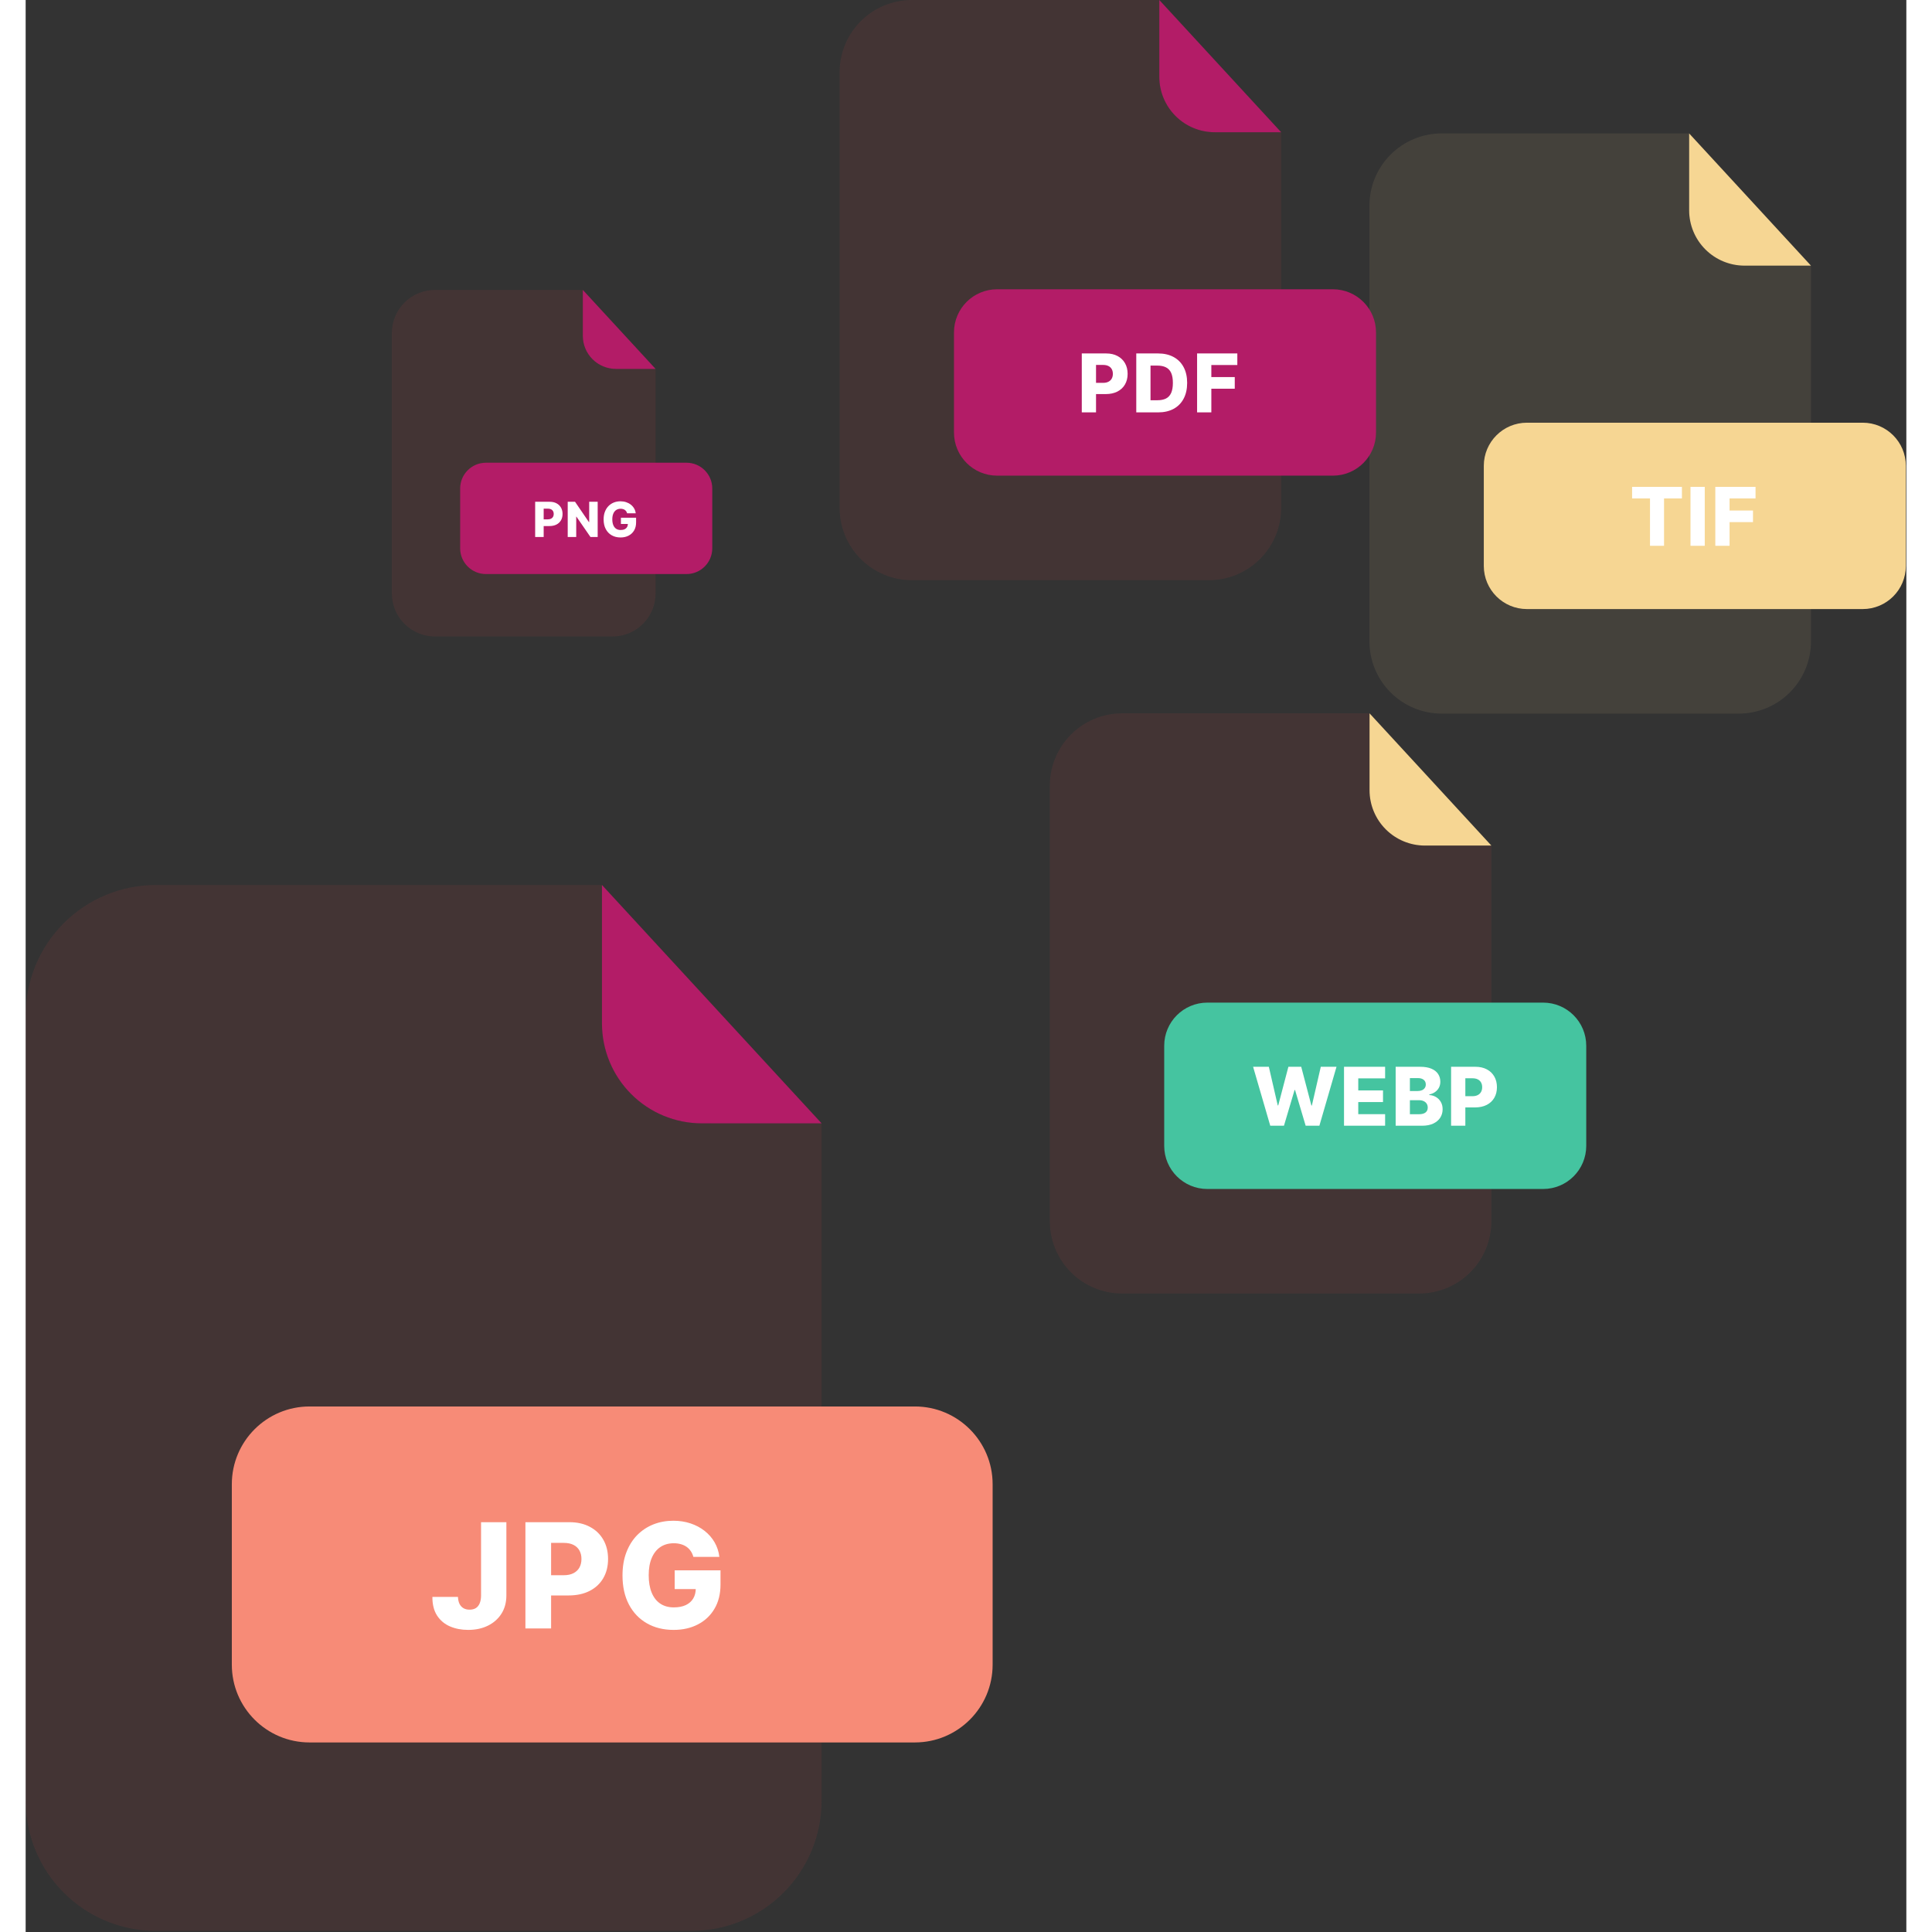 <svg width="120" height="120" viewBox="0 0 1466 1506" fill="none" xmlns="http://www.w3.org/2000/svg">
<rect x="0" y="0" width="1466" height="1506" fill="#333333" stroke="none"/>
<g opacity="0.3">
<path opacity="0.3" d="M527.05 875.666C506.417 875.656 486.631 867.455 472.041 852.865C457.451 838.275 449.25 818.489 449.24 797.856V689.857H101.546C88.208 689.857 75.001 692.485 62.678 697.591C50.355 702.696 39.158 710.179 29.729 719.613C20.299 729.046 12.82 740.245 7.719 752.569C2.618 764.894 -0.005 778.103 7.0108e-06 791.441V1403.55C-0.005 1416.88 2.618 1430.09 7.719 1442.42C12.82 1454.74 20.299 1465.94 29.729 1475.37C39.158 1484.81 50.355 1492.29 62.678 1497.4C75.001 1502.5 88.208 1505.13 101.546 1505.13H518.899C532.237 1505.13 545.445 1502.5 557.767 1497.4C570.09 1492.29 581.286 1484.81 590.716 1475.37C600.146 1465.94 607.625 1454.74 612.726 1442.42C617.827 1430.09 620.45 1416.88 620.445 1403.55V875.704L527.05 875.666Z" fill="#EF4444"/>
</g>
<path d="M620.442 875.66H527.047C506.414 875.65 486.628 867.449 472.038 852.859C457.448 838.269 449.246 818.484 449.236 797.85V689.852L620.442 875.66Z" fill="#B31C67"/>
<path d="M693.156 1096.35H221.313C187.843 1096.35 160.71 1123.49 160.71 1156.96V1297.63C160.71 1331.1 187.843 1358.24 221.313 1358.24H693.156C726.626 1358.24 753.758 1331.1 753.758 1297.63V1156.96C753.758 1123.49 726.626 1096.35 693.156 1096.35Z" fill="#F78B77"/>
<path d="M354.984 1186.55H374.72V1243.82C374.693 1249.19 373.412 1253.88 370.878 1257.89C368.344 1261.88 364.839 1264.98 360.363 1267.2C355.914 1269.41 350.765 1270.51 344.914 1270.51C339.738 1270.51 335.033 1269.61 330.8 1267.8C326.594 1266 323.238 1263.19 320.73 1259.39C318.25 1255.59 317.023 1250.72 317.05 1244.79H336.988C337.069 1246.92 337.473 1248.74 338.201 1250.25C338.956 1251.73 339.994 1252.85 341.315 1253.61C342.636 1254.36 344.213 1254.74 346.047 1254.74C347.961 1254.74 349.579 1254.33 350.9 1253.53C352.221 1252.69 353.218 1251.46 353.892 1249.85C354.593 1248.23 354.957 1246.22 354.984 1243.82V1186.55ZM389.565 1269.38V1186.55H423.778C429.979 1186.55 435.331 1187.77 439.834 1190.19C444.363 1192.59 447.855 1195.95 450.308 1200.26C452.762 1204.55 453.988 1209.54 453.988 1215.23C453.988 1220.94 452.735 1225.94 450.227 1230.23C447.747 1234.49 444.201 1237.79 439.591 1240.14C434.981 1242.49 429.508 1243.66 423.172 1243.66H402.061V1227.89H419.451C422.471 1227.89 424.992 1227.36 427.014 1226.31C429.063 1225.26 430.613 1223.79 431.665 1221.9C432.716 1219.99 433.242 1217.76 433.242 1215.23C433.242 1212.67 432.716 1210.46 431.665 1208.6C430.613 1206.71 429.063 1205.25 427.014 1204.23C424.965 1203.2 422.444 1202.69 419.451 1202.69H409.583V1269.38H389.565ZM520.487 1213.61C520.029 1211.91 519.355 1210.41 518.465 1209.12C517.576 1207.8 516.484 1206.68 515.189 1205.76C513.895 1204.85 512.413 1204.16 510.741 1203.7C509.069 1203.22 507.236 1202.97 505.241 1202.97C501.224 1202.97 497.746 1203.94 494.807 1205.89C491.895 1207.83 489.644 1210.66 488.053 1214.38C486.462 1218.07 485.667 1222.56 485.667 1227.85C485.667 1233.16 486.435 1237.69 487.972 1241.43C489.509 1245.18 491.733 1248.04 494.645 1250.01C497.557 1251.98 501.089 1252.96 505.241 1252.96C508.908 1252.96 512.008 1252.37 514.542 1251.18C517.104 1249.97 519.045 1248.25 520.366 1246.04C521.687 1243.83 522.348 1241.23 522.348 1238.24L526.068 1238.68H505.928V1224.08H541.638V1235.04C541.638 1242.46 540.061 1248.81 536.907 1254.09C533.779 1259.38 529.465 1263.43 523.965 1266.26C518.492 1269.1 512.197 1270.51 505.079 1270.51C497.179 1270.51 490.237 1268.8 484.252 1265.38C478.266 1261.95 473.602 1257.07 470.259 1250.74C466.916 1244.37 465.244 1236.82 465.244 1228.09C465.244 1221.29 466.255 1215.27 468.277 1210.01C470.299 1204.73 473.117 1200.25 476.729 1196.58C480.369 1192.92 484.575 1190.14 489.347 1188.25C494.146 1186.37 499.309 1185.42 504.836 1185.42C509.636 1185.42 514.098 1186.11 518.223 1187.48C522.375 1188.86 526.041 1190.8 529.223 1193.31C532.431 1195.82 535.033 1198.79 537.028 1202.25C539.023 1205.7 540.263 1209.48 540.749 1213.61H520.487Z" fill="white"/>
<g opacity="0.3">
<path opacity="0.3" d="M460.09 287.571C453.253 287.567 446.697 284.85 441.862 280.015C437.028 275.181 434.31 268.625 434.307 261.787V226.001H319.095C314.675 226.001 310.299 226.872 306.215 228.563C302.132 230.255 298.422 232.735 295.297 235.861C292.172 238.987 289.694 242.697 288.004 246.781C286.314 250.865 285.445 255.242 285.446 259.662V462.49C285.445 466.909 286.314 471.286 288.004 475.37C289.694 479.454 292.172 483.165 295.297 486.291C298.422 489.416 302.132 491.896 306.215 493.588C310.299 495.28 314.675 496.15 319.095 496.15H457.389C461.809 496.15 466.185 495.28 470.269 493.588C474.352 491.896 478.062 489.416 481.186 486.291C484.311 483.165 486.79 479.454 488.48 475.37C490.17 471.286 491.039 466.909 491.038 462.49V287.583L460.09 287.571Z" fill="#EF4444"/>
</g>
<path d="M491.039 287.57H460.091C453.254 287.566 446.698 284.849 441.863 280.014C437.029 275.18 434.311 268.624 434.308 261.787V226L491.039 287.57Z" fill="#B31C67"/>
<path d="M515.131 360.696H358.781C347.69 360.696 338.699 369.687 338.699 380.778V427.393C338.699 438.483 347.69 447.474 358.781 447.474H515.131C526.222 447.474 535.212 438.483 535.212 427.393V380.778C535.212 369.687 526.222 360.696 515.131 360.696Z" fill="#B31C67"/>
<path d="M397.163 418.582V391.137H408.5C410.555 391.137 412.328 391.539 413.82 392.343C415.321 393.138 416.478 394.251 417.291 395.68C418.104 397.101 418.511 398.753 418.511 400.638C418.511 402.532 418.095 404.19 417.264 405.61C416.442 407.022 415.268 408.116 413.74 408.893C412.212 409.671 410.399 410.059 408.299 410.059H401.304V404.833H407.066C408.067 404.833 408.902 404.659 409.572 404.31C410.251 403.962 410.765 403.475 411.113 402.85C411.462 402.215 411.636 401.478 411.636 400.638C411.636 399.79 411.462 399.057 411.113 398.441C410.765 397.815 410.251 397.333 409.572 396.993C408.893 396.654 408.058 396.484 407.066 396.484H403.796V418.582H397.163ZM445.893 391.137V418.582H440.264L429.343 402.742H429.168V418.582H422.535V391.137H428.244L439.045 406.95H439.273V391.137H445.893ZM468.829 400.102C468.677 399.54 468.454 399.044 468.159 398.615C467.864 398.177 467.502 397.806 467.074 397.503C466.645 397.199 466.153 396.971 465.599 396.819C465.046 396.658 464.438 396.578 463.777 396.578C462.446 396.578 461.293 396.9 460.32 397.543C459.355 398.186 458.609 399.124 458.082 400.357C457.554 401.581 457.291 403.068 457.291 404.819C457.291 406.579 457.546 408.08 458.055 409.322C458.564 410.564 459.301 411.511 460.266 412.163C461.231 412.815 462.401 413.141 463.777 413.141C464.992 413.141 466.019 412.945 466.859 412.552C467.708 412.15 468.351 411.582 468.789 410.85C469.227 410.117 469.445 409.255 469.445 408.263L470.678 408.411H464.005V403.573H475.838V407.205C475.838 409.662 475.315 411.765 474.27 413.517C473.233 415.268 471.804 416.612 469.981 417.55C468.168 418.488 466.082 418.957 463.723 418.957C461.106 418.957 458.805 418.39 456.822 417.255C454.839 416.121 453.293 414.504 452.185 412.404C451.077 410.296 450.524 407.794 450.524 404.9C450.524 402.648 450.859 400.652 451.529 398.91C452.199 397.159 453.132 395.676 454.329 394.461C455.535 393.246 456.929 392.325 458.51 391.7C460.101 391.075 461.811 390.762 463.643 390.762C465.233 390.762 466.712 390.99 468.079 391.445C469.454 391.901 470.669 392.544 471.724 393.375C472.787 394.206 473.649 395.193 474.31 396.337C474.971 397.48 475.382 398.735 475.543 400.102H468.829Z" fill="white"/>
<g opacity="0.3">
<path opacity="0.3" d="M1339.85 207.075C1328.41 207.07 1317.43 202.52 1309.34 194.427C1301.24 186.334 1296.69 175.358 1296.69 163.912V104.003H1103.82C1096.42 104.003 1089.09 105.461 1082.25 108.293C1075.42 111.125 1069.21 115.276 1063.98 120.509C1058.75 125.742 1054.6 131.954 1051.77 138.791C1048.94 145.627 1047.48 152.955 1047.49 160.354V499.902C1047.48 507.301 1048.94 514.628 1051.77 521.465C1054.6 528.302 1058.75 534.514 1063.98 539.747C1069.21 544.98 1075.42 549.131 1082.25 551.963C1089.09 554.795 1096.42 556.253 1103.82 556.253H1335.33C1342.73 556.253 1350.06 554.795 1356.89 551.963C1363.73 549.131 1369.94 544.98 1375.17 539.747C1380.4 534.514 1384.55 528.302 1387.38 521.465C1390.21 514.628 1391.66 507.301 1391.66 499.902V207.096L1339.85 207.075Z" fill="#F6D693"/>
</g>
<path d="M1391.66 207.072H1339.85C1328.41 207.067 1317.43 202.518 1309.34 194.424C1301.24 186.331 1296.69 175.355 1296.69 163.909V104L1391.66 207.072Z" fill="#F6D693"/>
<path d="M1431.99 329.495H1170.25C1151.69 329.495 1136.63 344.546 1136.63 363.113V441.15C1136.63 459.716 1151.69 474.768 1170.25 474.768H1431.99C1450.56 474.768 1465.61 459.716 1465.61 441.15V363.113C1465.61 344.546 1450.56 329.495 1431.99 329.495Z" fill="#F6D693"/>
<path d="M1252.23 388.529V379.51H1291.06V388.529H1277.13V425.455H1266.18V388.529H1252.23ZM1308.86 379.51V425.455H1297.75V379.51H1308.86ZM1317.09 425.455V379.51H1348.45V388.529H1328.2V397.951H1346.46V406.992H1328.2V425.455H1317.09Z" fill="white"/>
<g opacity="0.3">
<path opacity="0.3" d="M1090.73 659.126C1079.28 659.121 1068.3 654.571 1060.21 646.478C1052.12 638.384 1047.57 627.409 1047.56 615.963V556.054H854.688C847.289 556.054 839.963 557.511 833.127 560.343C826.292 563.176 820.08 567.327 814.85 572.56C809.619 577.793 805.47 584.005 802.64 590.841C799.811 597.678 798.356 605.005 798.358 612.404V951.953C798.356 959.352 799.811 966.679 802.64 973.516C805.47 980.352 809.619 986.565 814.85 991.797C820.08 997.03 826.292 1001.18 833.127 1004.01C839.963 1006.85 847.289 1008.3 854.688 1008.3H1086.2C1093.6 1008.3 1100.93 1006.85 1107.76 1004.01C1114.6 1001.18 1120.81 997.03 1126.04 991.797C1131.27 986.565 1135.42 980.352 1138.25 973.516C1141.08 966.679 1142.54 959.352 1142.53 951.953V659.147L1090.73 659.126Z" fill="#EF4444"/>
</g>
<path d="M1142.53 659.121H1090.72C1079.28 659.116 1068.3 654.566 1060.21 646.473C1052.11 638.379 1047.57 627.404 1047.56 615.958V556.049L1142.53 659.121Z" fill="#F6D693"/>
<path d="M1182.87 781.545H921.125C902.558 781.545 887.507 796.596 887.507 815.163V893.2C887.507 911.766 902.558 926.818 921.125 926.818H1182.87C1201.43 926.818 1216.48 911.766 1216.48 893.2V815.163C1216.48 796.596 1201.43 781.545 1182.87 781.545Z" fill="#45C4A0"/>
<path d="M970.17 877.508L956.799 831.563H969.071L976.003 861.669H976.384L984.303 831.563H994.309L1002.23 861.737H1002.61L1009.56 831.563H1021.81L1008.46 877.508H997.764L989.486 849.645H989.127L980.849 877.508H970.17ZM1027.66 877.508V831.563H1059.7V840.582H1038.77V850.004H1058.06V859.045H1038.77V868.489H1059.7V877.508H1027.66ZM1067.92 877.508V831.563H1087.08C1090.52 831.563 1093.4 832.049 1095.71 833.021C1098.05 833.994 1099.8 835.355 1100.96 837.104C1102.14 838.854 1102.74 840.881 1102.74 843.184C1102.74 844.934 1102.37 846.497 1101.64 847.873C1100.9 849.234 1099.89 850.363 1098.61 851.26C1097.32 852.158 1095.83 852.786 1094.14 853.145V853.593C1096 853.683 1097.71 854.184 1099.28 855.096C1100.87 856.009 1102.14 857.28 1103.09 858.91C1104.05 860.525 1104.53 862.44 1104.53 864.653C1104.53 867.121 1103.9 869.327 1102.65 871.271C1101.39 873.201 1099.57 874.726 1097.19 875.848C1094.82 876.954 1091.93 877.508 1088.53 877.508H1067.92ZM1079.02 868.557H1085.89C1088.3 868.557 1090.07 868.101 1091.2 867.188C1092.36 866.276 1092.93 865.005 1092.93 863.374C1092.93 862.193 1092.65 861.176 1092.1 860.323C1091.55 859.456 1090.76 858.79 1089.75 858.327C1088.73 857.848 1087.51 857.609 1086.09 857.609H1079.02V868.557ZM1079.02 850.453H1085.17C1086.38 850.453 1087.46 850.251 1088.4 849.847C1089.34 849.443 1090.07 848.86 1090.6 848.097C1091.14 847.334 1091.41 846.414 1091.41 845.338C1091.41 843.797 1090.86 842.586 1089.77 841.703C1088.68 840.821 1087.2 840.38 1085.35 840.38H1079.02V850.453ZM1111.13 877.508V831.563H1130.11C1133.55 831.563 1136.52 832.236 1139.02 833.582C1141.53 834.913 1143.47 836.775 1144.83 839.168C1146.19 841.546 1146.87 844.313 1146.87 847.469C1146.87 850.639 1146.17 853.414 1144.78 855.792C1143.41 858.155 1141.44 859.987 1138.88 861.288C1136.33 862.589 1133.29 863.24 1129.78 863.24H1118.06V854.491H1127.71C1129.39 854.491 1130.78 854.199 1131.91 853.616C1133.04 853.032 1133.9 852.217 1134.49 851.17C1135.07 850.109 1135.36 848.875 1135.36 847.469C1135.36 846.048 1135.07 844.822 1134.49 843.79C1133.9 842.743 1133.04 841.935 1131.91 841.367C1130.77 840.798 1129.37 840.514 1127.71 840.514H1122.24V877.508H1111.13Z" fill="white"/>
<g opacity="0.3">
<path opacity="0.3" d="M926.852 103.074C915.406 103.069 904.431 98.519 896.337 90.426C888.244 82.333 883.694 71.357 883.689 59.911V0.002H690.815C683.416 0.002 676.09 1.46 669.254 4.292C662.419 7.124 656.207 11.275 650.976 16.508C645.745 21.741 641.597 27.953 638.767 34.79C635.938 41.626 634.483 48.954 634.485 56.353V395.901C634.483 403.3 635.938 410.627 638.767 417.464C641.597 424.301 645.745 430.513 650.976 435.746C656.207 440.979 662.419 445.13 669.254 447.962C676.09 450.794 683.416 452.252 690.815 452.252H922.33C929.729 452.252 937.056 450.794 943.891 447.962C950.727 445.13 956.938 440.979 962.169 435.746C967.4 430.513 971.549 424.301 974.378 417.464C977.208 410.627 978.663 403.3 978.66 395.901V103.095L926.852 103.074Z" fill="#EF4444"/>
</g>
<path d="M978.661 103.072H926.853C915.407 103.067 904.431 98.517 896.338 90.424C888.245 82.331 883.695 71.355 883.689 59.909V0L978.661 103.072Z" fill="#B31C67"/>
<path d="M1019 225.494H757.255C738.688 225.494 723.637 240.545 723.637 259.112V337.149C723.637 355.715 738.688 370.767 757.255 370.767H1019C1037.56 370.767 1052.61 355.715 1052.61 337.149V259.112C1052.61 240.545 1037.56 225.494 1019 225.494Z" fill="#B31C67"/>
<path d="M823.252 321.455V275.51H842.231C845.671 275.51 848.639 276.183 851.137 277.529C853.65 278.861 855.586 280.723 856.947 283.116C858.308 285.494 858.989 288.26 858.989 291.416C858.989 294.587 858.293 297.361 856.903 299.739C855.527 302.102 853.56 303.934 851.002 305.235C848.445 306.537 845.409 307.187 841.894 307.187H830.184V298.438H839.83C841.505 298.438 842.904 298.146 844.025 297.563C845.162 296.98 846.022 296.165 846.605 295.118C847.189 294.056 847.48 292.822 847.48 291.416C847.48 289.995 847.189 288.769 846.605 287.737C846.022 286.69 845.162 285.882 844.025 285.314C842.889 284.746 841.49 284.462 839.83 284.462H834.356V321.455H823.252ZM882.709 321.455H865.726V275.51H882.686C887.367 275.51 891.398 276.43 894.778 278.27C898.173 280.094 900.79 282.727 902.63 286.167C904.47 289.591 905.389 293.689 905.389 298.46C905.389 303.246 904.47 307.359 902.63 310.799C900.805 314.239 898.196 316.879 894.801 318.718C891.406 320.543 887.375 321.455 882.709 321.455ZM876.831 311.988H882.282C884.855 311.988 887.031 311.554 888.811 310.687C890.605 309.804 891.959 308.376 892.871 306.402C893.799 304.413 894.262 301.766 894.262 298.46C894.262 295.155 893.799 292.523 892.871 290.564C891.944 288.589 890.576 287.169 888.766 286.301C886.971 285.419 884.758 284.978 882.125 284.978H876.831V311.988ZM913.136 321.455V275.51H944.499V284.529H924.241V293.951H942.502V302.992H924.241V321.455H913.136Z" fill="white"/>
</svg>
